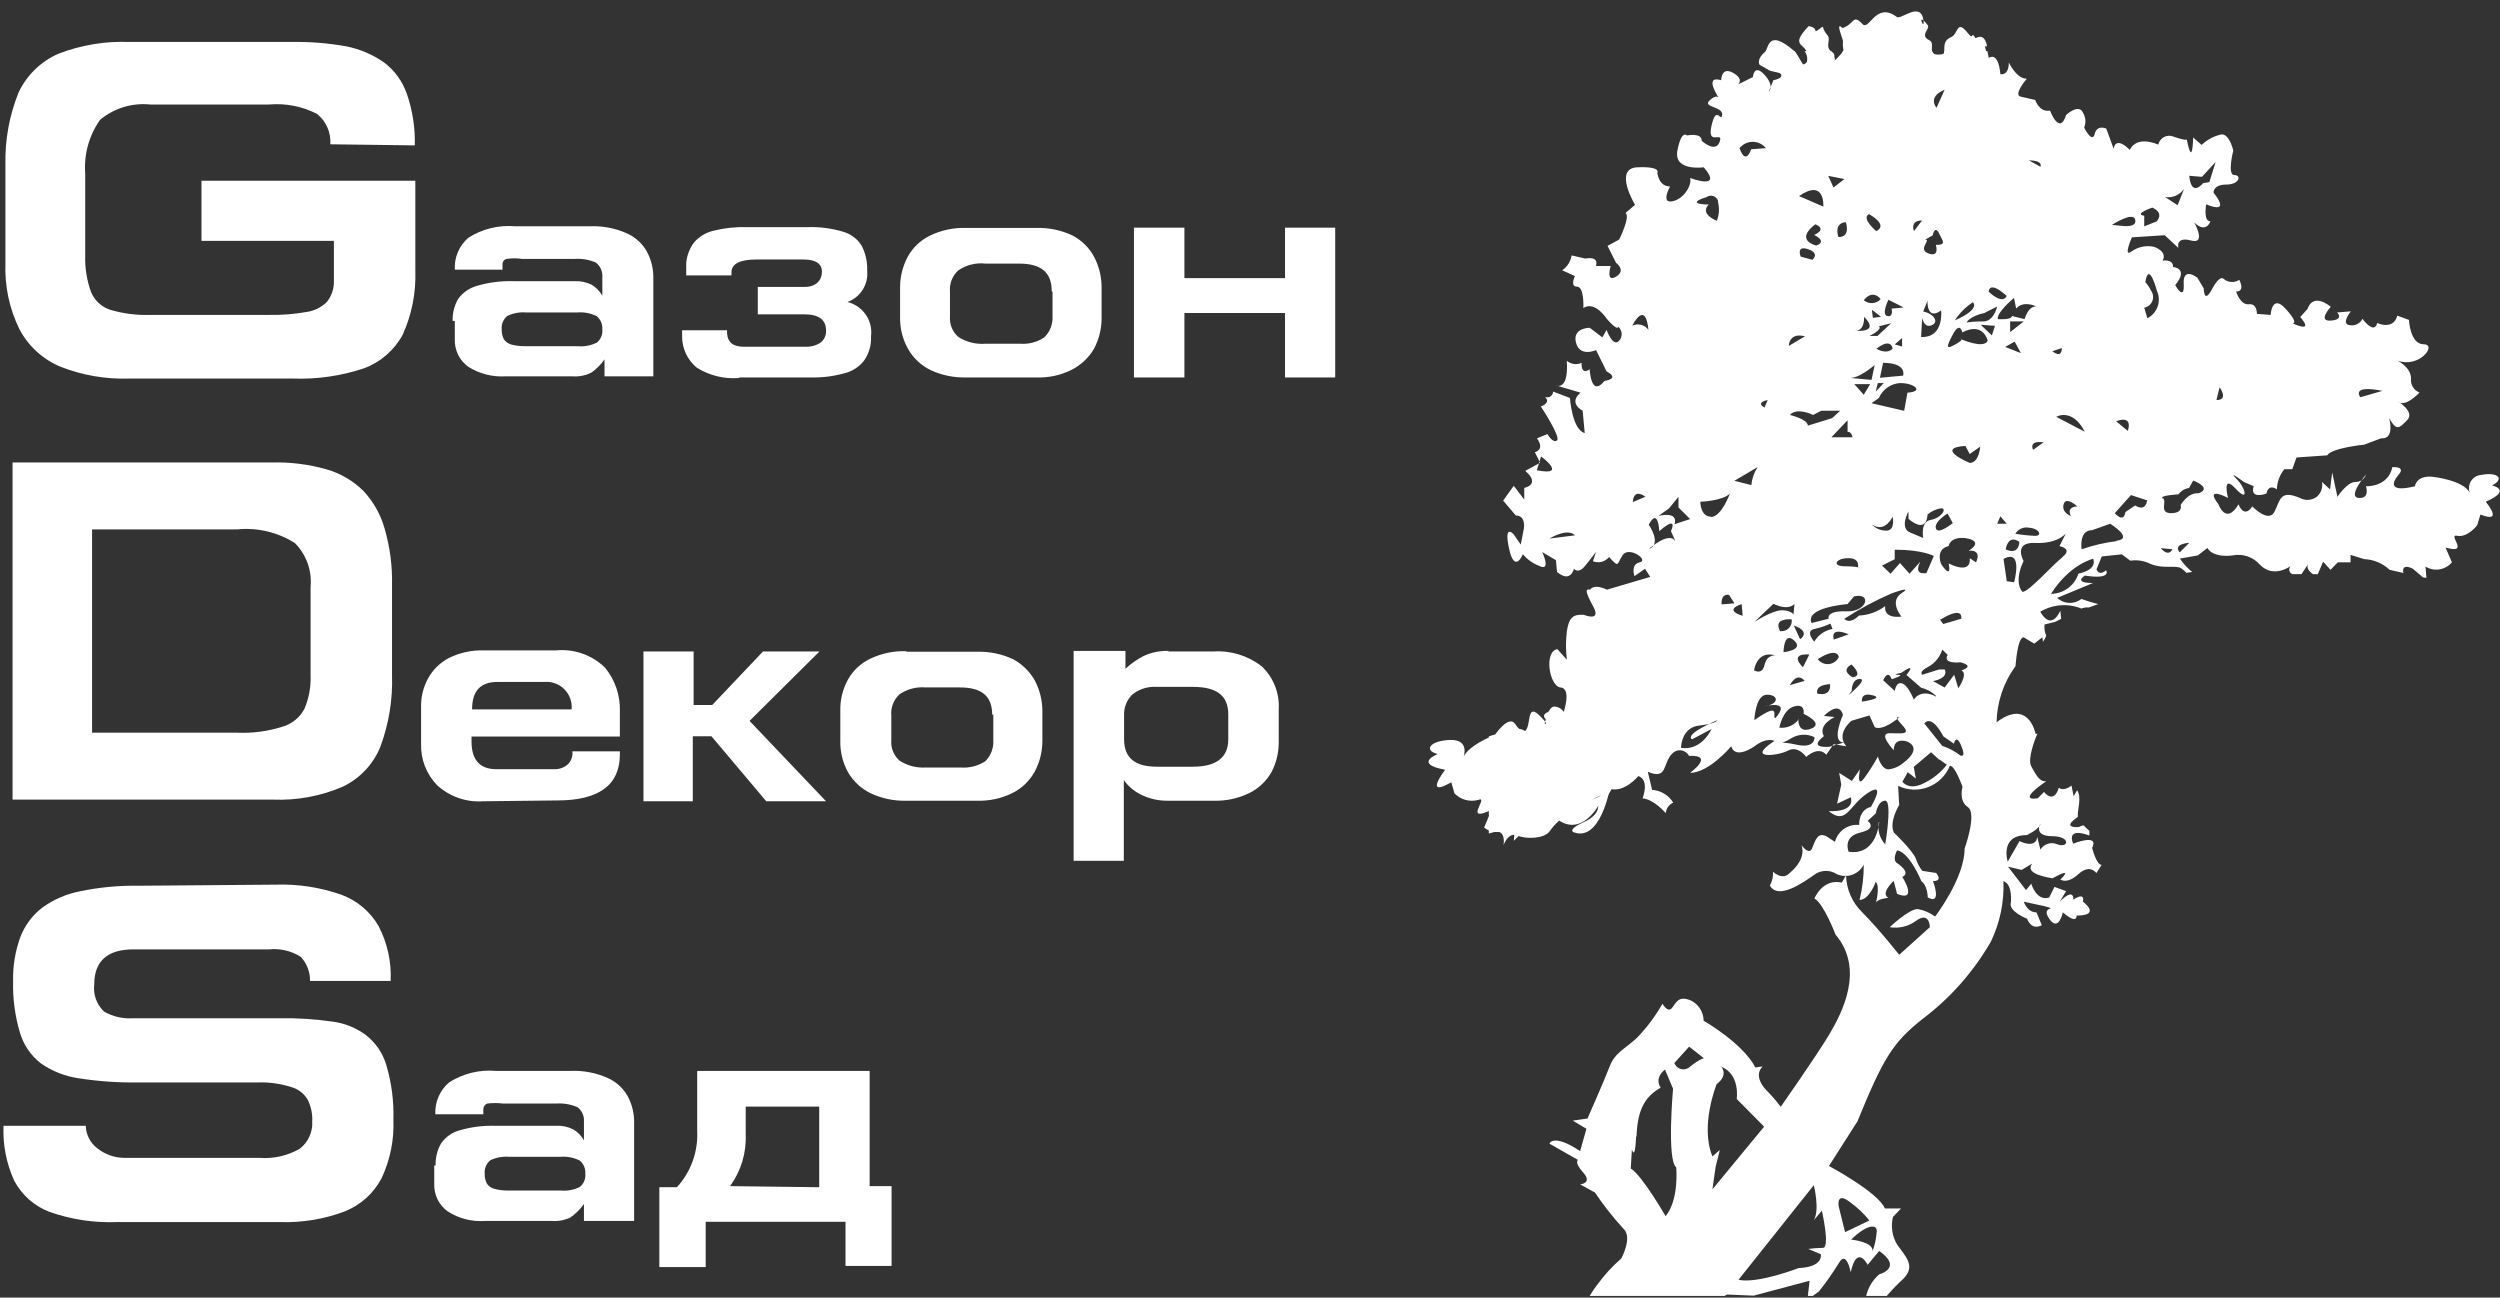 <?xml version="1.0" encoding="UTF-8"?> <svg xmlns="http://www.w3.org/2000/svg" width="210" height="109" viewBox="0 0 210 109" fill="none"><rect x="0" y="0" width="210" height="109" fill="#333333" stroke="none"/><g clip-path="url(#clip0_11_32)"><path fill-rule="evenodd" clip-rule="evenodd" d="M146.033 107.502C147.629 107.858 151.087 106.517 151.087 106.517C153.213 106.428 152.948 105.355 152.948 105.355L151.889 104.91C152.298 104.855 152.711 104.825 153.125 104.821C153.75 104.821 153.037 101.696 153.037 101.696L152.357 102.503C152.887 101.607 152.357 99.556 152.357 99.556L146.033 107.502ZM148.811 4.747L150.768 4.296C150.897 4.891 151.128 5.547 151.529 5.397C152.031 5.212 151.787 4.624 151.596 4.296H153.838C153.743 4.658 153.723 4.98 154.096 4.863C154.096 4.863 154.273 6.026 154.715 4.508L154.783 4.296H162.289C162.351 4.391 162.403 4.492 162.446 4.597C162.446 4.597 163.397 4.959 163.302 4.296H166.943C166.984 4.46 167.018 4.645 167.058 4.863C167.058 4.863 167.853 4.241 168.03 6.231C168.03 6.231 168.743 6.409 168.743 5.246C168.743 5.246 169.361 6.614 170.251 6.614C170.251 6.614 169.008 8.043 169.803 8.132L170.958 8.399C170.958 8.399 171.311 9.473 172.201 9.288C172.201 9.288 172.996 11.435 173.56 9.65C173.56 9.65 174.62 8.666 174.973 9.473C175.086 9.658 175.153 9.867 175.17 10.083C175.186 10.3 175.151 10.517 175.068 10.717C175.068 10.717 175.747 12.085 175.951 11.258C176.155 10.43 176.929 10.806 176.929 10.806L177.548 12.502C177.548 12.502 177.636 11.346 178.906 12.591C178.906 12.591 179.348 11.346 181.298 12.146C181.326 12.014 181.383 11.89 181.463 11.782C181.543 11.673 181.646 11.584 181.764 11.519C181.882 11.454 182.012 11.415 182.146 11.406C182.28 11.396 182.415 11.415 182.541 11.463C183.519 11.818 183.696 11.729 183.696 11.729C183.696 11.729 184.137 14.225 184.226 11.552L184.939 12.174C185.408 11.726 185.991 11.418 186.624 11.285C187.303 11.285 187.595 12.652 187.595 12.652C187.595 12.652 187.065 14.704 187.683 14.704C188.302 14.704 188.125 15.504 187.004 15.504C185.883 15.504 185.937 16.188 185.937 16.188C185.937 16.188 187.534 18.062 185.319 17.166C185.319 17.166 185.054 18.595 185.673 18.595C185.673 18.595 185.319 19.669 184.314 18.684C184.314 18.684 185.38 20.558 184.049 20.202C182.717 19.847 182.982 20.825 182.982 20.825L181.834 19.758L179.083 19.936C179.083 19.936 178.281 21.72 179.083 21.098C179.352 20.912 179.656 20.784 179.976 20.721C180.296 20.659 180.626 20.664 180.944 20.736C180.944 20.736 182.099 21.098 181.658 21.898C181.658 21.898 182.541 21.72 182.541 22.431C182.541 22.431 183.899 22.52 182.717 23.95C182.717 23.95 183.519 25.379 183.431 23.861C183.342 22.343 184.579 23.327 184.579 23.327L185.115 24.223C185.115 24.223 185.115 25.591 185.795 24.312C186.474 23.033 186.773 23.416 186.773 23.416C186.954 23.574 187.182 23.668 187.421 23.684C187.66 23.701 187.897 23.637 188.098 23.505C188.098 23.505 188.634 24.49 187.833 24.49C187.833 24.49 188.186 25.646 188.899 25.557C189.613 25.468 189.579 26.364 189.579 26.364L190.734 26.453C190.734 26.453 190.822 24.668 191.977 25.919C193.132 27.171 192.595 27.164 192.595 27.164C192.595 27.164 194.456 28.06 193.22 26.63L193.838 25.947C193.838 25.947 194.192 24.524 195.788 25.769C195.788 25.769 194.633 27.02 195.788 26.931C196.943 26.842 196.318 26.247 196.318 26.247L197.473 26.152C197.473 26.152 196.59 27.225 197.384 27.314C197.596 27.352 197.813 27.321 198.005 27.225C198.197 27.129 198.354 26.973 198.451 26.781C198.451 26.781 199.423 28.148 199.687 27.136C199.687 27.136 201.046 27.765 201.372 26.514L202.351 26.87C202.351 26.87 202.439 28.921 203.594 28.921C204.749 28.921 203.24 30.973 201.372 30.289C201.372 30.289 202.527 30.822 202.527 31.807C202.499 32.053 202.554 32.302 202.683 32.513C202.812 32.724 203.009 32.885 203.24 32.97C203.24 32.97 201.99 34.331 201.393 33.694C201.393 33.694 202.901 34.59 202.194 35.301C201.488 36.013 201.304 36.197 200.686 35.124C200.686 35.124 201.216 36.909 200.007 36.82L198.587 37.353C198.587 37.353 195.87 37.62 195.482 38.249L192.908 38.427L192.554 39.411H191.882C191.493 39.892 191.273 40.488 191.257 41.107C191.257 41.107 190.577 40.567 190.374 41.463C190.374 41.463 188.954 41.996 189.307 40.841L188.485 40.485C188.485 40.485 187.065 39.418 187.86 40.218C188.655 41.019 188.927 42.27 187.772 41.025C186.617 39.781 187.154 41.825 187.154 41.825C187.154 41.825 185.115 40.752 186.352 42.366C186.352 42.366 186.977 44.144 188.037 42.366C188.037 42.366 188.485 43.61 189.192 42.537C189.192 42.537 190.55 43.966 191.053 42.988C191.556 42.01 191.495 41.114 193.186 41.825C193.406 41.947 193.655 42.004 193.906 41.988C194.156 41.972 194.396 41.885 194.599 41.736C194.778 41.587 194.915 41.393 194.993 41.173C195.072 40.952 195.091 40.715 195.048 40.485L195.727 41.114L195.904 39.685L196.345 41.736C196.345 41.736 197.147 40.485 197.853 40.485C198.048 40.491 198.24 40.434 198.4 40.322C198.56 40.21 198.681 40.049 198.743 39.863C198.743 39.863 197.147 41.736 198.125 41.825C199.103 41.914 198.743 40.847 198.743 40.847C198.743 40.847 200.605 40.936 200.958 39.24C200.958 39.24 202.113 39.152 201.495 39.863C200.876 40.574 200.693 41.381 202.853 40.847C202.853 40.847 202.942 39.952 204.273 40.041C204.273 40.041 206.936 40.307 207.466 41.408C207.404 41.243 207.381 41.066 207.4 40.891C207.418 40.716 207.477 40.547 207.573 40.4C207.668 40.252 207.797 40.129 207.948 40.04C208.099 39.952 208.269 39.9 208.444 39.89C209.864 39.623 210.394 40.246 209.327 40.779C209.327 40.779 211.101 41.142 208.798 42.147C208.798 42.147 210.394 44.021 208.356 43.221L208.091 44.109C208.091 44.109 207.289 45.183 206.406 45.005C205.523 44.828 207.554 46.612 205.428 45.99L205.958 47.235C205.693 47.552 205.323 47.763 204.916 47.828C204.51 47.894 204.093 47.809 203.743 47.59L203.818 48.541L203.533 48.5L202.677 47.775C202.677 47.775 201.705 47.235 201.882 48.13L200.727 47.864C200.148 47.317 199.393 46.999 198.601 46.968L197.446 46.612V47.235H196.379L195.761 47.864L195.143 47.18L194.694 48.233H194.287C194.008 48.028 193.675 47.693 193.899 47.358L193.329 48.226H192.561C192.496 48.202 192.438 48.161 192.393 48.108C192.348 48.055 192.318 47.991 192.304 47.922C192.291 47.854 192.295 47.783 192.316 47.717C192.337 47.65 192.375 47.59 192.425 47.542C192.425 47.542 191.005 48.616 189.851 47.453C189.571 47.127 189.211 46.881 188.806 46.74C188.402 46.6 187.967 46.57 187.548 46.653C187.548 46.653 185.951 46.92 185.421 46.031L184.62 46.653L183.111 46.92C183.394 47.347 183.743 47.725 184.144 48.042L183.668 48.117C183.527 47.972 183.372 47.842 183.206 47.727C182.758 47.453 181.698 47.816 180.632 47.365C180.112 47.101 179.522 47.008 178.947 47.098L178.234 46.565L176.549 46.742L176.107 47.816C176.107 47.816 176.284 48.438 176.909 47.905C176.909 47.905 177.439 48.705 175.136 48.349C175.136 48.349 174.069 48.972 175.815 48.972L172.799 50.223C173.073 50.479 173.428 50.628 173.802 50.644C174.175 50.66 174.542 50.543 174.837 50.312C175.302 50.483 175.776 50.627 176.257 50.743L175.448 51.03C175.24 51.009 175.031 51.04 174.837 51.119C174.279 50.893 173.677 50.799 173.077 50.846C172.477 50.892 171.896 51.077 171.379 51.386C172.357 53.082 173.064 51.297 173.064 51.297L173.139 51.981L172.663 52.227L171.739 52.459C171.704 52.784 171.756 53.112 171.889 53.41C171.81 53.584 171.717 53.751 171.61 53.909L171.556 53.533L170.876 54.066L169.986 53.533C169.456 53.533 169.307 55.947 169.307 55.947C168.303 57.318 167.746 58.969 167.711 60.672C170.428 58.621 170.992 61.657 170.992 61.657L171.148 61.623C170.931 62.088 170.299 63.763 170.618 64.358C171.257 65.562 171.481 65.644 171.929 65.63H171.882C171.664 65.774 171.467 65.917 171.298 66.047C170.401 66.731 170.129 67.21 171.168 67.059L171.698 66.526C171.698 66.526 172.5 67.6 172.942 66.17C172.942 66.17 173.295 66.526 174.008 65.993L174.185 66.882L174.477 66.376C174.898 67.018 174.477 68.024 174.538 68.625C174.049 68.954 173.356 69.535 174.626 69.473C174.747 69.399 174.881 69.35 175.02 69.33C175.171 69.491 175.332 69.642 175.503 69.781C175.517 69.915 175.517 70.05 175.503 70.185C175.503 70.185 173.553 69.385 174.144 70.868C174.144 70.868 176.359 69.973 175.74 71.224C175.74 71.224 176.094 72.653 176.535 72.653L176.094 73.337C176.094 73.337 175.564 72.537 174.586 73.426C173.607 74.315 173.077 73.877 173.077 73.877C173.077 73.877 174.321 72.715 172.398 73.782C172.045 73.693 170 73.426 170.713 72.537L169.823 73.07L168.675 72.804L170.183 74.766L170.625 74.233C170.625 74.233 171.067 75.744 172.133 75.389L172.575 74.5L173.553 74.855L173.016 75.744C173.016 75.744 174.171 74.5 174.171 75.573C174.171 75.573 175.149 74.855 174.966 75.744C174.966 75.744 176.562 76.907 174.436 76.907C174.436 76.907 174.524 77.714 173.281 76.64C173.281 76.64 172.928 78.336 172.133 77.174C171.338 76.011 173.105 76.49 171.685 76.107L170 75.744C170 75.744 170.272 76.64 171.067 76.64L171.508 77.714C171.508 77.714 170.713 78.247 170.272 77.174C170.272 77.174 168.675 76.551 168.913 75.806C168.913 75.806 169.09 74.288 168.288 74.014C168.359 75.775 167.995 77.525 167.228 79.109C165.76 81.647 163.799 83.862 161.461 85.619C158.981 87.588 158.179 88.922 156.026 94.195L153.634 97.942C153.634 97.942 157.799 100.171 158.329 101.512H159.687L159.008 102.23C158.912 102.62 158.894 103.026 158.955 103.424C159.015 103.822 159.153 104.204 159.361 104.548C160.041 105.526 160.958 106.333 159.891 107.406C159.396 107.862 158.926 108.346 158.485 108.856H156.759C156.924 108.151 157.307 107.516 157.853 107.044C157.853 107.044 159.891 106.51 157.853 105.081L156.882 106.244C156.882 106.244 155.992 104.459 155.462 106.866C155.462 106.866 155.102 104.992 154.484 106.066C153.97 106.901 153.408 107.705 152.799 108.473L152.276 108.856H151.861L152.004 107.584L147.303 108.836L145.081 108.74L144.864 108.856H133.533C133.721 108.539 133.927 108.233 134.151 107.94C134.745 107.122 135.428 106.374 136.189 105.71C136.189 105.71 137.167 103.926 136.365 103.207C135.494 102.257 134.695 101.242 133.974 100.171L132.731 99.487C132.731 99.487 133.798 99.398 132.996 98.503C132.194 97.607 132.554 97.436 132.554 97.436L130.156 96.068C130.156 96.068 130.428 95.172 132.731 96.691L133.261 94.817L132.113 94.133L133.349 93.955C133.349 93.955 134.769 90.741 135.211 89.579C135.652 88.416 136.454 88.149 137.52 87.165C138.343 86.305 139.057 85.347 139.647 84.313C139.647 84.313 140.088 85.113 140.448 84.668C140.808 84.224 140.978 83.595 142.045 84.046C142.36 84.203 142.626 84.444 142.813 84.743C143 85.043 143.101 85.388 143.105 85.742C143.105 85.742 146.386 87.616 147.452 89.667L148.071 89.579C148.071 89.579 147.187 90.262 148.336 91.541C148.784 91.987 149.199 92.464 149.579 92.97C149.579 92.97 152.595 88.683 153.655 86.898C154.715 85.113 156.664 81.427 154.185 78.507C154.185 78.507 153.206 75.922 152.412 75.471C152.412 75.471 153.091 73.775 154.715 74.137L155.068 73.508C155.079 74.093 155.205 74.671 155.438 75.207C155.671 75.743 156.007 76.228 156.427 76.633C157.846 78.062 159.531 80.203 159.531 80.203L162.106 77.885C162.106 77.885 162.106 76.517 160.951 77.344C160.637 77.58 160.279 77.749 159.898 77.841C159.518 77.934 159.123 77.949 158.736 77.885C158.736 77.885 160.421 76.278 161.128 76.367C161.641 76.466 162.126 76.678 162.548 76.989C162.548 76.989 165.027 73.775 165.027 71.279C165.027 71.279 166.094 68.331 165.299 67.798C164.504 67.265 164.851 66.102 164.851 66.102C164.851 66.102 164.232 64.317 163.791 64.317C163.627 64.725 163.382 65.094 163.07 65.403C162.759 65.711 162.388 65.953 161.981 66.112C161.574 66.27 161.138 66.344 160.702 66.327C160.265 66.31 159.837 66.203 159.443 66.013L159.531 67.62C159.531 67.62 158.648 69.049 159.09 69.938C159.09 69.938 160.686 71.457 160.951 72.168C161.063 72.527 161.243 72.862 161.481 73.153L162.636 73.33C162.636 73.33 163.254 74.014 162.371 74.014C162.371 74.014 163.166 76.066 161.929 75.382C161.929 75.382 161.929 74.404 161.393 74.014C161.393 74.014 160.421 71.607 159.355 71.429C159.355 71.429 158.913 72.229 159.355 72.503C159.355 72.503 160.598 73.303 159.796 73.659C159.796 73.659 161.155 75.806 159.355 75.088L159.069 73.994C159.069 73.994 157.914 75.06 158.628 75.416C158.628 75.416 157.649 75.505 157.561 75.861C157.473 76.216 158.003 74.493 157.561 74.076C157.561 74.076 157.031 75.594 156.202 75.594C156.444 74.624 156.563 73.626 156.556 72.626C156.446 72.843 156.292 73.034 156.104 73.188C155.917 73.342 155.699 73.455 155.466 73.519C155.233 73.583 154.988 73.598 154.749 73.562C154.51 73.526 154.281 73.44 154.076 73.31C153.805 73.183 153.506 73.133 153.209 73.165C152.913 73.196 152.63 73.308 152.391 73.488C151.501 74.11 149.375 75.635 148.668 74.383C148.869 74.031 148.961 73.626 148.933 73.221C148.933 73.221 149.728 74.021 150.353 73.31C150.353 73.31 151.773 72.236 151.325 70.992C151.325 70.992 151.95 71.88 152.215 71.258C152.48 70.636 152.656 69.829 153.458 70.273L154.137 70.718C154.252 70.275 154.52 69.888 154.894 69.626C155.268 69.365 155.723 69.248 156.175 69.296C156.175 69.296 156.087 68.044 157.154 67.778C157.154 67.778 158.512 65.541 156.889 66.615C155.265 67.689 155.115 69.35 153.607 68.133C153.607 68.133 155.822 68.311 155.469 66.971L154.314 67.511L154.667 65.904L154.49 64.919L155.557 65.603L156.236 64.625C156.236 64.625 155.883 66.41 156.678 65.247C157.068 64.705 157.424 64.138 157.745 63.551C157.745 63.551 158.009 64.625 158.634 64.625C159.091 64.575 159.523 64.387 159.871 64.085C159.871 64.085 161.556 62.929 160.231 62.3C160.231 62.3 159.076 61.855 159.076 63.018C159.076 63.018 157.717 61.589 158.723 61.589C159.728 61.589 160.584 61.766 159.783 60.905C158.981 60.043 159.518 60.276 159.518 60.276C159.518 60.276 158.159 61.438 157.48 61.083L157.038 60.098L155.53 60.542C155.53 60.542 154.171 61.616 155.088 62.69L154.022 62.512L153.404 63.401C153.404 63.401 152.867 62.601 151.719 63.579C151.719 63.579 151.039 62.601 150.211 63.045C149.382 63.49 146.569 63.845 149.056 62.238C149.056 62.238 148.431 61.883 147.371 62.69C147.371 62.69 145.774 63.845 145.421 62.69C145.421 62.69 143.56 64.919 141.963 64.919C141.963 64.919 144.09 63.401 141.875 63.49C141.809 63.365 141.714 63.259 141.598 63.179C141.483 63.099 141.35 63.048 141.211 63.031C141.072 63.014 140.93 63.03 140.799 63.079C140.668 63.128 140.55 63.208 140.455 63.312C139.654 64.112 140.095 65.541 138.417 64.83L138.777 66.348C139.136 66.371 139.485 66.481 139.794 66.668C140.102 66.854 140.362 67.113 140.55 67.422C140.375 67.499 140.225 67.622 140.115 67.779C140.005 67.935 139.939 68.119 139.925 68.311C139.925 68.311 138.954 67.148 137.976 67.059C137.976 67.059 138.594 65.541 137.622 65.186C137.622 65.186 136.467 66.615 135.224 66.259C135.224 66.259 134.429 70.718 132.215 69.918C132.215 69.918 131.535 69.74 133.098 69.022C133.098 69.022 134.253 68.578 134.253 67.689C134.253 67.689 132.894 70.185 130.971 68.933C130.667 69.195 130.397 69.497 130.17 69.829C129.728 70.451 128.22 70.513 127.452 70.185C126.685 69.856 126.298 70.992 126.298 70.992C126.298 70.992 126.562 69.562 125.414 69.918L125.061 70.014V68.687C125.078 68.599 125.078 68.508 125.061 68.42V61.862C125.231 61.79 125.409 61.737 125.591 61.705C125.591 61.705 126.739 60.009 127.276 60.816C127.812 61.623 128.159 61.616 128.336 60.994C128.512 60.371 128.424 59.209 129.314 60.098C130.204 60.987 129.755 60.782 129.755 60.782C129.755 60.782 130.02 59.352 130.557 59.352C130.715 59.356 130.87 59.399 131.009 59.476C131.147 59.553 131.265 59.664 131.352 59.797C131.352 59.797 132.031 57.834 131.087 57.745C130.143 57.657 129.667 54.709 130.822 54.531L131.617 55.42C131.517 54.621 131.517 53.812 131.617 53.013C131.793 51.94 132.065 51.584 133.037 51.645C133.037 51.645 134.545 52.268 133.838 50.962C133.132 49.656 133.159 49.444 133.567 49.532C133.567 49.532 133.838 48.992 134.986 49.532L138.621 48.459L138.179 47.775L137.296 48.397C137.296 48.397 136.936 47.413 137.738 47.235C138.539 47.057 136.848 45.867 136.318 46.612C135.788 47.358 136.053 47.775 135.163 46.79C135.003 46.987 134.786 47.127 134.541 47.191C134.297 47.255 134.039 47.239 133.804 47.146L134.069 46.346C134.069 46.346 133.621 46.968 133.091 47.597C132.561 48.226 132.208 47.775 132.208 47.775C132.208 47.775 131.936 49.02 130.788 48.042L130.7 47.057L129.545 46.373C129.545 46.373 130.346 48.069 129.28 47.529C128.751 47.326 128.283 46.989 127.921 46.551C127.921 46.551 127.242 48.247 126.766 46.106C126.291 43.966 127.126 44.855 127.126 44.855L127.745 45.744L128.009 44.376C128.009 44.376 128.186 43.303 127.33 43.303L126.264 42.051L127.154 40.806L128.037 41.962V40.984C128.037 40.984 129.456 40.711 128.125 39.555L129.368 38.871L128.927 37.982C128.927 37.982 129.81 37.804 129.103 36.82L129.986 36.464C129.986 36.464 130.435 37.264 130.788 36.998C131.141 36.731 129.429 34.139 129.429 34.139C129.429 34.139 130.319 33.872 129.783 33.339C129.856 33.37 129.936 33.383 130.016 33.376C130.096 33.369 130.172 33.342 130.239 33.298C130.306 33.254 130.362 33.194 130.401 33.124C130.439 33.054 130.46 32.975 130.462 32.894L131.875 33.428C131.875 33.428 132.058 36.108 133.118 36.375L132.942 34.501C132.942 34.501 131.698 33.872 132.765 32.983L130.639 32.354C130.639 32.354 131.787 32.983 131.61 30.303C131.779 30.448 131.986 30.542 132.206 30.574C132.426 30.605 132.651 30.573 132.853 30.48C132.853 30.48 132.765 31.554 133.533 31.021C133.533 31.021 133.628 33.428 134.776 31.999C134.776 31.999 136.134 31.821 134.952 31.198L134.069 29.407C134.069 29.407 132.711 30.036 132.384 28.785C132.058 27.533 133.533 27.533 133.533 27.533L134.599 28.34L134.952 27.711C134.952 27.711 135.489 29.236 136.019 28.607C136.09 28.525 136.145 28.43 136.179 28.327C136.213 28.224 136.227 28.115 136.218 28.007C136.21 27.898 136.181 27.793 136.131 27.696C136.082 27.599 136.014 27.514 135.931 27.444C135.931 27.444 135.931 27.895 134.952 26.76C134.952 26.76 133.981 25.242 133.003 25.871C133.003 25.871 133.091 24.08 132.473 24.08C131.855 24.08 132.296 23.191 132.296 23.191L131.223 22.705C131.433 22.562 131.612 22.377 131.748 22.162C131.885 21.947 131.976 21.706 132.018 21.454L133.173 21.72C133.173 21.72 134.327 21.454 134.062 22.343H135.299C135.299 22.343 134.857 23.772 135.747 23.238C136.637 22.705 135.747 22.076 135.747 22.076L135.034 20.654L136.012 20.12C136.012 20.12 136.984 18.157 136.542 17.891L137.344 17.207C137.344 17.207 135.496 14.143 137.534 14.054C139.572 13.966 139.219 14.506 139.219 14.506C139.219 14.506 139.307 15.661 140.285 15.661C140.285 15.661 139.484 17.091 140.462 16.913C141.44 16.735 142.147 15.545 141.97 14.95C141.97 14.95 144.803 16.024 143.118 14.054C143.118 14.054 140.55 14.417 140.904 12.632C141.257 10.847 141.698 11.381 141.698 11.381C141.698 11.381 142.942 11.114 142.942 11.825C142.942 11.825 144.096 12.899 144.45 11.914C144.803 10.929 143.356 12.358 143.77 10.546C144.185 8.734 144.565 10.368 144.66 9.65C144.755 8.932 142.969 9.028 143.607 8.433C144.246 7.838 144.402 8.255 144.402 8.255C144.402 8.255 143.043 6.286 144.579 6.737C144.579 6.737 144.579 5.575 145.557 6.108C146.535 6.641 145.999 7.093 145.999 7.093L147.242 6.471C147.242 6.471 147.33 5.308 148.22 6.286C149.11 7.264 148.573 7.715 148.573 7.715L148.961 6.737C148.961 6.737 150.645 6.471 148.696 5.664C147.67 5.246 148.913 5.123 148.811 4.747ZM155.523 104.131C155.523 104.131 157.384 104.308 157.296 105.109C157.492 104.563 157.611 103.992 157.649 103.413C157.649 102.729 156.671 102.968 155.523 104.096V104.131ZM157.031 102.524C156.57 101.947 156.033 101.436 155.435 101.005C154.192 100.021 154.456 101.361 154.456 101.361L154.986 103.502L157.024 102.524H157.031ZM144.524 89.579C146.209 90.201 145.883 92.314 145.883 92.314L148.186 94.639L143.845 99.905L144.11 98.031L144.463 96.602L143.845 97.135C142.779 94.55 144.198 91.069 144.198 91.069C145.265 90.262 144.552 89.551 144.552 89.551L144.524 89.579ZM137.432 95.466C137.344 97.614 137.079 96.54 137.079 96.54L136.984 98.147C137.962 98.769 139.912 102.161 139.912 102.161C141.067 100.739 140.802 98.058 140.802 98.058C140 97.429 140.537 91.452 140.537 91.452L139.857 89.845C138.886 90.645 139.504 91.363 139.504 91.363C138.084 92.163 137.554 93.326 137.466 95.466H137.432ZM140.625 89.223C140.662 89.361 140.735 89.487 140.837 89.588C140.938 89.689 141.064 89.761 141.202 89.798C141.34 89.834 141.485 89.832 141.622 89.794C141.759 89.755 141.884 89.681 141.984 89.579C142.867 88.895 143.132 88.895 143.132 88.895L141.889 87.917L140.652 89.284L140.625 89.223ZM157.826 69.043C157.759 69.376 157.772 69.72 157.864 70.047C157.957 70.375 158.125 70.675 158.356 70.923C158.356 70.923 158.478 70.239 158.56 69.439C158.662 68.427 158.709 67.258 158.356 67.258C157.738 67.258 157.561 68.331 157.561 68.331L156.882 68.954C156.882 68.954 157.765 69.583 156.257 69.938C154.749 70.294 155.285 71.545 155.285 71.545C157.677 71.901 157.853 69.043 157.853 69.043H157.826ZM169.62 70.65C171.128 71.334 171.128 70.294 171.128 70.294L171.393 71.368C171.535 71.133 171.758 70.958 172.019 70.876C172.281 70.795 172.563 70.811 172.812 70.923C173.791 71.279 173.967 70.239 172.371 70.239C170.774 70.239 171.393 69.172 171.393 69.172C171.393 69.617 170.245 70.15 170.245 70.15C167.935 70.15 168.648 72.38 168.648 72.38L169.62 70.684V70.65ZM174.497 42.537C174.497 42.537 173.526 41.648 173.342 42.366C173.159 43.084 173.967 43.344 173.967 43.344C173.526 42.537 174.497 42.537 174.497 42.537ZM186.447 32.532L186.182 33.606C187.249 33.606 186.447 32.532 186.447 32.532ZM177.758 35.39L178.736 36.197C179.178 34.768 177.758 35.39 177.758 35.39ZM178.295 18.978C178.295 18.978 179.531 19.156 179.355 18.445C179.178 17.733 177.405 18.889 177.405 18.889L178.295 18.978ZM181.148 18.602C181.148 18.602 181.861 17.918 180.795 17.439C180.795 17.439 179.198 17.98 180.115 18.123V19.012L181.148 18.602ZM185.584 15.299L186.114 13.603L184.966 14.854L183.899 14.766C184.076 16.639 185.054 15.388 185.054 15.388L185.584 15.299ZM183.458 15.867C183.283 16.12 183.04 16.319 182.757 16.44C182.475 16.561 182.164 16.599 181.861 16.55L182.921 17.234L183.458 15.867ZM200.129 32.833C197.412 32.293 198.268 33.366 198.268 33.366L200.129 32.833ZM175.829 46.934C175.829 46.934 173.879 47.378 172.283 49.881C172.796 49.881 173.295 49.716 173.709 49.411C174.123 49.107 174.43 48.677 174.586 48.185C174.586 48.185 176.182 47.919 175.829 46.934ZM181.501 46.045C181.501 46.045 182.126 46.845 182.48 46.134L181.501 46.045ZM183.098 46.4L183.899 45.593C183.899 45.593 182.48 45.682 183.098 46.4ZM181.692 41.853C182.045 42.12 181.331 43.104 182.371 43.104C183.41 43.104 183.173 42.42 183.173 42.42C183.173 42.42 183.791 41.347 184.674 41.436C184.674 41.436 185.917 41.08 184.232 40.362L183.879 40.991C183.524 41.044 183.204 41.235 182.989 41.525C182.989 41.525 181.304 41.613 181.664 41.88L181.692 41.853ZM179.382 42.475C180.272 43.015 180.36 42.031 180.36 42.031L179.001 41.586L177.643 43.104C178.444 43.993 178.533 43.015 178.533 43.015L179.327 42.475H179.382ZM177.785 45.422C179.293 45.245 177.255 43.993 177.255 43.993L175.747 44.533C174.592 44.533 174.857 46.141 174.857 46.141C175.806 45.808 176.788 45.579 177.785 45.457V45.422ZM164.749 62.655C164.307 61.582 164.13 62.471 164.13 62.471L163.24 61.849C162.181 59.886 161.644 60.775 161.644 60.775L163.152 62.655C163.697 62.833 164.207 63.104 164.66 63.456C164.66 63.456 165.197 63.722 164.749 62.655ZM162.887 63.811L162.208 63.189L160.754 64.42L160.931 65.398L160.251 64.864L159.803 65.664C159.803 65.664 160.34 66.471 161.664 65.76C162.392 65.401 163.03 64.882 163.533 64.242L162.908 63.791L162.887 63.811ZM162.622 58.457C162.279 58.116 161.849 57.88 161.379 57.773L160.143 56.699C160.143 56.699 161.114 55.537 159.694 56.521C159.694 56.521 158.831 56.685 159.45 56.685C160.068 56.685 158.899 57.055 158.899 57.055C158.899 57.055 158.634 56.166 158.186 57.144L159.164 58.039C159.164 58.039 159.253 57.233 159.783 57.41C160.312 57.588 160.761 58.778 160.761 58.778C160.761 58.778 161.291 57.8 162.622 58.511V58.457ZM164.484 57.834C164.484 57.834 165.374 56.583 164.749 56.316C164.749 56.316 165.992 55.961 164.66 55.632C164.66 55.632 163.152 55.81 163.601 55.01L163.152 54.566C162.965 55.172 162.554 55.684 162.004 55.995C161.114 56.439 161.467 56.679 161.467 56.679L162.887 56.234H163.349C163.349 56.234 163.798 56.918 162.378 57.212L163.349 57.752L164.151 56.679L164.504 57.841L164.484 57.834ZM167.765 43.993H168.567L168.03 43.371L167.765 43.993ZM171.664 37.155C170.34 36.977 170.781 37.784 170.781 37.784L171.664 37.155ZM169.273 44.834C169.831 44.928 170.393 44.988 170.958 45.012C171.576 45.012 171.311 44.39 170.428 44.328C170.203 44.281 169.97 44.309 169.762 44.406C169.554 44.503 169.382 44.666 169.273 44.869V44.834ZM169.626 45.518C168.655 44.834 168.478 46.147 168.478 46.147C169.626 46.681 169.626 45.518 169.626 45.518ZM168.567 48.821L169.185 48.91C169.185 48.91 169.98 46.058 168.295 46.947L168.567 48.821ZM173.261 46.77C174.151 46.086 172.996 45.874 172.996 45.874L173.533 44.807C173.533 44.807 172.853 45.696 170.958 45.607C169.062 45.518 169.98 47.125 169.98 47.125C169.096 48.999 169.891 49.717 169.891 49.717C170.428 49.717 172.378 47.481 173.288 46.77H173.261ZM171.399 14.007C171.399 14.007 171.664 13.473 170.428 13.473L171.399 14.007ZM163.349 7.537C161.848 8.166 162.67 9.055 162.67 9.055L163.349 7.537ZM180.204 23.697C180.399 23.915 180.563 24.159 180.693 24.422C180.781 24.547 180.837 24.692 180.854 24.844C180.872 24.996 180.851 25.151 180.793 25.293C180.735 25.435 180.643 25.559 180.525 25.656C180.406 25.752 180.265 25.817 180.115 25.844L180.38 26.733C180.787 26.527 181.097 26.169 181.246 25.736C181.394 25.303 181.369 24.829 181.175 24.415C181.175 24.415 180.496 21.823 180.204 23.731V23.697ZM172.724 35.014L175.122 36.266C174.056 34.214 172.724 35.014 172.724 35.014ZM166.338 37.517L165.455 38.139L165.095 37.456C162.439 37.633 165.455 38.885 165.455 38.885C166.25 38.885 166.338 37.517 166.338 37.517ZM156.053 47.693C156.053 47.693 156.318 46.886 155.258 46.886C154.198 46.886 153.838 47.57 154.986 47.57C156.134 47.57 156.345 47.748 156.345 47.748L156.08 47.659L156.053 47.693ZM157.296 44.116C157.461 44.275 157.656 44.397 157.87 44.474C158.084 44.552 158.312 44.584 158.539 44.568C159.219 44.479 158.981 43.405 158.981 43.405C158.981 43.405 158.356 44.773 157.296 44.089V44.116ZM160.489 44.745L161.549 45.19C161.549 45.19 161.284 43.822 162.174 43.672C163.064 43.521 163.594 42.694 163.057 42.694C162.632 42.758 162.233 42.943 161.909 43.227C161.909 43.227 161.909 44.923 160.312 43.583V42.961C160.312 42.961 159.511 44.39 160.489 44.745ZM163.594 43.138C163.594 43.138 162.439 43.822 162.615 44.39C162.792 44.958 164.035 43.938 164.035 43.938L163.594 43.138ZM161.284 47.242C161.284 47.242 160.666 48.315 161.821 48.137L162.439 46.708C162.439 46.708 161.549 46.175 159.158 46.175V46.975L158.091 47.508L158.804 48.192L159.599 47.296L160.401 48.192L161.284 47.207V47.242ZM163.682 47.33C165.72 48.315 165.455 46.886 165.455 46.886L165.985 47.242C166.515 46.086 165.367 46.264 165.367 46.264C166.787 45.368 165.007 45.19 165.007 45.19C163.77 45.101 163.682 45.874 163.682 45.874C162.527 46.141 163.057 47.385 163.057 47.385C164.035 48.814 163.682 47.296 163.682 47.296V47.33ZM163.234 52.418L164.742 51.974C164.742 51.974 165.007 50.811 162.969 52.063L163.234 52.418ZM155.258 58.402C155.258 58.402 156.943 57.034 156.23 57.034C155.516 57.034 155.55 58.019 155.55 58.019L155.285 58.374L155.258 58.402ZM156.406 58.935C156.406 58.935 158.356 58.669 157.296 58.402C156.236 58.135 156.406 58.935 156.406 58.935ZM155.523 55.817C154.545 56.35 155.611 56.884 155.611 56.884C156.583 56.795 155.523 55.817 155.523 55.817ZM147.371 52.24C147.371 52.24 148.879 51.263 149.674 51.263C150.469 51.263 150.652 51.618 150.652 51.618L150.74 50.722C150.74 50.722 150.299 51.351 148.967 50.722L147.371 52.24ZM154.905 51.974C154.905 51.974 155.353 52.514 156.148 51.707C156.95 51.672 157.722 51.393 158.363 50.907C158.363 50.907 158.098 51.974 159.721 51.796C159.721 51.796 158.913 50.845 159.409 50.134C159.492 50.014 159.599 49.912 159.721 49.833C160.788 49.149 158.927 49.833 158.927 49.833C157.537 50.431 156.2 51.147 154.932 51.974H154.905ZM152.187 52.329L153.607 51.974C153.607 51.974 153.336 51.29 155.109 51.351C156.882 51.413 157.242 49.744 155.734 50.1L155.197 50.743C155.197 50.743 151.556 51.016 152.181 52.35L152.187 52.329ZM151.209 53.697C151.209 53.697 152.187 53.075 150.679 52.541L151.209 53.697ZM149.524 53.013C149.657 53.033 149.793 53.021 149.921 52.978C150.048 52.935 150.164 52.864 150.259 52.768C150.354 52.672 150.426 52.556 150.468 52.427C150.51 52.299 150.522 52.162 150.503 52.028C150.503 52.028 148.906 51.851 149.524 53.013ZM155.292 53.28C153.607 52.596 154.049 53.724 154.049 53.724L155.292 53.28ZM153.933 52.835L153.757 52.384C153.323 52.587 152.867 52.738 152.398 52.835C151.596 53.013 152.398 53.902 152.398 53.902C152.559 53.626 152.777 53.388 153.037 53.204C153.298 53.02 153.594 52.895 153.906 52.835H153.933ZM151.447 56.05L151.984 54.976C151.984 54.976 150.211 54.798 151.447 56.05ZM152.69 55.366C152.797 55.51 152.94 55.625 153.104 55.698C153.268 55.771 153.448 55.8 153.627 55.782C153.805 55.764 153.976 55.7 154.123 55.596C154.269 55.492 154.387 55.351 154.463 55.188C154.463 55.188 154.375 54.299 152.69 55.366ZM154.898 62.368C153.75 62.368 154.81 60.05 154.81 60.05C154.456 58.798 153.213 60.139 153.213 60.139L154.103 60.228C153.889 60.339 153.689 60.474 153.505 60.631C152.785 61.281 153.213 61.835 153.213 61.835C151.8 62.908 153.662 62.731 153.662 62.731L154.898 62.368ZM152.418 61.924C152.112 61.773 151.773 61.702 151.432 61.718C151.092 61.733 150.76 61.835 150.469 62.013C149.49 62.642 149.314 62.19 150.91 62.553C152.507 62.915 152.418 61.924 152.418 61.924ZM151.06 60.406C151.06 60.406 150.971 61.657 152.126 61.212C153.281 60.768 151.501 59.961 151.501 59.961C151.501 59.961 151.678 59.065 150.706 59.339C149.735 59.612 149.463 61.124 149.463 61.124C149.78 61.16 150.101 61.111 150.392 60.982C150.684 60.852 150.935 60.646 151.121 60.385L151.06 60.406ZM153.723 57.465C152.364 57.554 152.656 58.265 152.656 58.265C153.899 58.532 153.723 57.465 153.723 57.465ZM151.59 57.191C150.91 56.391 150.353 57.554 150.353 57.554L151.59 57.191ZM147.337 56.303C147.337 56.303 148.016 56.747 148.22 55.858C148.424 54.969 149.11 55.051 149.11 55.051C149.11 55.051 147.69 54.518 147.337 56.303ZM149.817 54.784C149.817 54.784 151.59 54.606 150.706 53.8C149.823 52.993 149.817 54.784 149.817 54.784ZM149.137 60.317C150.557 58.71 148.159 59.339 148.159 59.339C149.518 59.161 149.402 58.354 148.424 58.354C147.446 58.354 147.364 60.495 147.364 60.495C149.755 58.798 148.784 60.317 149.137 60.317ZM143.818 61.212L142.133 62.102C141.454 61.657 144.259 60.495 144.259 60.495C144.259 60.495 144.259 60.761 142.751 60.946C142.452 60.966 142.165 61.072 141.924 61.251C141.683 61.43 141.499 61.676 141.393 61.958C141.281 62.232 141.219 62.524 141.209 62.82C142.982 63.086 143.784 61.212 143.784 61.212H143.818ZM126.433 69.138L127.5 69.227L126.821 68.243C126.821 68.243 127.799 67.62 128.417 68.154C128.417 68.154 127.357 67.347 127.976 66.724L125.985 68.154C125.985 68.154 124.742 69.043 126.427 69.138H126.433ZM132.819 65.384C132.145 65.589 131.492 65.859 130.87 66.191C130.87 66.191 133.173 65.384 132.819 65.384ZM134.327 66.902C134.327 66.902 135.482 66.013 134.592 65.829C134.592 65.829 132.378 67.88 134.327 66.902ZM146.298 50.743C144.701 51.283 146.386 51.727 146.386 51.727L146.298 50.743ZM145.679 50.654L145.238 49.97C145.238 49.97 144.558 49.792 144.613 50.77L145.679 50.681V50.654ZM148.336 12.447C148.203 12.28 148.034 12.146 147.842 12.053C147.651 11.961 147.441 11.913 147.228 11.913C147.016 11.913 146.806 11.961 146.614 12.053C146.423 12.146 146.254 12.28 146.121 12.447C146.651 13.966 147.099 12.536 147.099 12.536L148.336 12.447ZM144.327 16.913C144.303 16.812 144.254 16.719 144.185 16.642C144.116 16.565 144.03 16.507 143.933 16.472C143.836 16.436 143.732 16.426 143.63 16.441C143.528 16.456 143.432 16.496 143.349 16.557C141.399 17.18 143.533 17.18 143.533 17.18C142.731 17.986 144.212 18.547 144.212 18.547C144.418 18.037 144.449 17.471 144.3 16.94L144.327 16.913ZM138.471 27.711C138.206 25.126 137.113 27.355 137.113 27.355C137.345 27.246 137.608 27.222 137.856 27.287C138.104 27.352 138.322 27.502 138.471 27.711ZM129.096 39.5C131.753 40.034 129.45 38.338 129.45 38.338L129.096 39.5ZM132.289 44.971C132.289 44.971 131.841 44.287 130.156 45.238L132.289 44.971ZM140.713 45.416L140.36 44.615C140.36 44.615 141.039 43.186 139.382 44.615C139.382 44.615 139.293 42.564 138.492 44.075C138.492 44.075 139.647 45.682 138.492 46.127C138.492 46.127 140.177 44.609 140.713 45.443V45.416ZM138.213 41.73C138.213 41.73 137.242 40.93 137.154 42.174L138.213 41.73ZM140.611 44.048L141.97 43.603L140.992 42.626V41.73L140.19 42.714L139.307 43.337C139.307 43.337 140.992 42.892 140.666 44.021L140.611 44.048ZM143.716 43.426C144.599 43.426 145.312 41.463 145.312 41.463C144.687 42.085 142.826 42.147 142.826 42.147C142.826 42.147 142.826 43.398 143.716 43.398V43.426ZM147.113 40.745C147.164 40.205 147.346 39.686 147.643 39.234L145.686 40.389L147.106 40.745H147.113ZM155.197 36.286V35.301L153.838 36.731H155.611C155.611 36.731 155.523 36.197 155.17 36.286H155.197ZM172.398 29.503C172.398 29.503 173.193 30.186 173.193 29.236L172.398 29.503ZM170 27H168.852V27.895L170 27ZM166.365 27.266L167.317 28.176L167.581 27.369L166.338 27.28L166.365 27.266ZM169.762 29.68L169.232 28.696L168.437 29.14L169.796 29.68H169.762ZM167.846 26.808C167.846 26.808 169.001 26.897 169.001 26.541L170.068 26.808C170.068 26.808 170.333 25.735 171.039 25.735C171.039 25.735 169.973 25.201 169.355 25.919L169.178 25.023C169.178 25.023 167.67 26.275 167.819 26.808H167.846ZM155.258 31.732L157.208 31.91L157.473 30.658C157.473 30.658 156.053 31.91 155.258 31.732ZM157.12 32.265H155.761L156.556 33.161L157.092 32.265H157.12ZM151.617 28.251C150.258 27.895 150.258 29.058 150.258 29.058L151.617 28.251ZM148.22 34.228L148.485 33.606C148.485 33.606 147.425 33.783 148.22 34.228ZM150.353 34.857C150.353 34.857 151.861 35.213 151.861 35.753L153.899 35.124L154.579 34.501H152.982L152.303 34.857C152.303 34.857 150.944 34.173 150.353 34.857ZM159.952 34.501L160.224 32.983C161.637 32.894 160.842 32.176 159.599 32.176C159.218 32.202 158.851 32.332 158.539 32.552C158.226 32.773 157.979 33.076 157.826 33.428L157.208 33.872L159.925 34.501H159.952ZM158.268 32.176H157.738L157.561 32.894L158.24 32.176H158.268ZM159.864 31.554C159.864 31.554 160.224 30.48 158.179 30.48L157.914 31.732L159.864 31.554ZM166.963 28.607C166.963 28.607 166.603 27 164.83 27.923C164.83 27.923 164.653 26.938 164.035 28.101C163.417 29.263 163.505 29.352 164.3 28.901C165.095 28.449 164.654 28.456 164.654 28.456C164.654 28.456 166.603 29.352 166.963 28.634V28.607ZM167.052 24.504C168.288 25.659 168.56 24.859 168.56 24.859C167.052 23.491 167.052 24.504 167.052 24.504ZM166.603 27C167.493 27 167.758 25.748 167.758 25.748L166.698 26.288C165.455 26.555 165.19 27.088 165.19 27.088C165.658 27.024 166.131 26.994 166.603 27ZM165.72 25.393C165.114 25.782 164.599 26.3 164.212 26.911C166.427 25.933 165.72 25.393 165.72 25.393ZM163.057 26.076C161.821 26.965 161.909 25.27 161.909 25.27L161.549 26.165C162.439 26.343 162.908 27.054 162.262 27.321C161.617 27.588 161.461 26.699 161.461 26.699L161.372 28.306C163.322 28.395 163.057 26.076 163.057 26.076ZM159.776 28.395L159.158 28.928L159.776 29.106V28.395ZM158.981 29.291C158.981 29.291 158.893 28.306 157.622 29.291C157.622 29.291 158.424 29.824 158.981 29.291ZM158.893 27.143L157.826 27.41C158.179 27.677 157.031 28.217 157.031 28.217H157.711L158.865 27.143H158.893ZM155.788 27.772C155.788 27.772 158.003 28.039 156.583 26.61C156.583 26.61 156.671 27.861 155.788 27.772ZM158.003 26.61L157.235 26.015L157.323 26.699L158.003 26.61ZM159.864 25.803L158.628 25.181C158.628 25.181 158.003 26.432 158.539 26.548C159.076 26.665 158.893 25.926 158.893 25.926L159.864 25.83V25.803ZM152.391 19.737C153.546 19.204 152.48 18.841 152.48 18.841C150.706 20.209 152.568 20.626 152.568 20.626C153.546 20.271 152.391 19.737 152.391 19.737ZM155.048 18.663C153.988 18.752 154.429 19.915 154.429 19.915C155.496 19.915 155.048 18.663 155.048 18.663ZM156.556 25.215C156.757 25.389 157.018 25.478 157.284 25.461C157.549 25.444 157.797 25.324 157.976 25.126C157.976 25.126 157.357 24.237 156.556 25.215ZM161.99 21.29C162.962 21.645 162.609 20.572 162.609 20.572C163.499 20.572 163.227 20.305 162.874 19.594C162.52 18.882 162.344 19.771 162.344 19.771L161.719 20.127C162.255 20.127 161.039 20.934 161.99 21.29ZM161.454 18.52C160.394 18.52 160.774 19.416 160.774 19.416L161.454 18.52ZM152.235 21.823C152.235 21.823 152.914 21.29 151.882 20.934C150.849 20.578 151.257 21.556 151.257 21.556L152.235 21.823ZM156.99 17.986C156.311 18.342 157.609 19.416 157.609 19.416C158.675 18.875 156.99 17.986 156.99 17.986ZM153.159 17.357C153.159 17.357 153.336 14.95 151.121 16.468L153.159 17.357ZM154.932 15.039L153.573 14.772L154.015 15.75L154.932 15.039Z" fill="white"></path><path fill-rule="evenodd" clip-rule="evenodd" d="M147.826 5.458C147.751 5.424 147.568 4.932 148.247 4.371C148.594 4.084 148.458 2.319 150.727 4.296C151.196 4.699 151.766 6.607 151.841 4.788C151.895 3.55 150.163 4.043 151.923 2.196C152.867 2.347 152.208 2.88 152.792 2.463C153.376 2.046 152.874 2.231 153.519 2.976C153.825 3.318 153.254 3.974 153.872 4.344C154.49 4.713 153.539 5.711 154.552 4.638C155.061 4.097 154.735 4.364 154.81 3.42C154.81 3.338 154.13 1.69 154.762 2.361C155.774 2.039 155.618 1.13 156.44 2.012C157.031 2.641 157.541 0.083 159.341 1.43C159.667 1.677 161.331 0.097 161.562 1.663C161.732 2.791 160.883 0.801 161.923 2.107C162.181 2.436 161.189 2.962 162.079 3.386C162.663 3.667 161.664 4.809 163.173 4.549C163.567 4.48 162.935 3.509 163.913 3.106C164.497 2.86 164.348 1.595 165.272 2.75C165.876 3.503 165.496 2.504 165.951 3.208C165.951 3.243 166.63 2.675 166.889 3.769C166.977 4.173 166.535 3.427 166.889 4.453C167.67 6.723 161.644 6.867 160.849 7.004C157.772 7.544 156.352 6.457 154.137 7.366C152.351 8.105 151.196 8.05 149.497 6.956C148.818 6.505 151.243 6.477 148.818 5.978C148.451 5.882 148.295 5.677 147.826 5.458Z" fill="white"></path><path fill-rule="evenodd" clip-rule="evenodd" d="M134.137 60.235C134.726 60.597 135.214 61.104 135.555 61.708C135.896 62.312 136.079 62.993 136.087 63.688C136.029 65.028 135.529 66.31 134.667 67.333V66.704L133.308 67.388C132.352 67.633 131.486 68.15 130.815 68.878L129.456 69.453C129.66 68.441 128.519 69.261 128.519 69.261L127.16 70.629L127.269 69.35C125.605 70.472 124.667 69.508 124.667 69.508L125.292 68.024C122.799 69.22 125.19 66.786 124.151 67.196C123.802 67.288 123.435 67.285 123.088 67.188C122.741 67.091 122.425 66.902 122.174 66.642L121.909 65.712C119.524 67.08 121.393 64.659 121.393 64.659C118.675 64.16 120.768 63.339 120.768 63.339C119.524 63.018 120.143 62.211 121.807 62.156C123.471 62.102 122.948 63.558 122.948 63.558C123.573 62.266 126.692 61.322 126.692 61.322C128.247 60.898 128.356 61.842 128.356 61.842C130.849 61.896 130.639 61.076 129.912 60.474C129.185 59.872 130.537 59.667 130.537 59.667C130.951 61.418 133.132 60.857 133.132 60.857C133.132 60.857 132.717 62.108 133.859 61.773C135 61.438 133.132 59.797 133.132 59.797C133.217 59.981 133.366 60.128 133.552 60.209C133.737 60.29 133.945 60.299 134.137 60.235Z" fill="white"></path><path fill-rule="evenodd" clip-rule="evenodd" d="M27.748 12.12C27.782 11.634 27.697 11.147 27.5 10.701C27.304 10.255 27.001 9.864 26.619 9.562C25.384 8.93 23.995 8.658 22.612 8.778H12.617C11.864 8.701 11.103 8.775 10.379 8.997C9.655 9.218 8.983 9.583 8.402 10.069C7.48 11.377 7.04 12.965 7.158 14.562V21.475C7.129 22.51 7.293 23.541 7.642 24.517C7.784 24.866 7.999 25.18 8.274 25.438C8.548 25.697 8.874 25.893 9.231 26.014C10.329 26.343 11.472 26.491 12.617 26.452H22.612C23.677 26.471 24.742 26.387 25.79 26.199C26.417 26.106 26.998 25.815 27.449 25.369C27.837 24.895 28.048 24.3 28.047 23.687V20.231H16.924V15.184H34.888V22.742C34.953 24.59 34.591 26.427 33.828 28.111C33.121 29.424 31.957 30.432 30.558 30.945C28.636 31.583 26.616 31.872 24.593 31.798H10.889C8.907 31.868 6.932 31.531 5.086 30.807C3.602 30.189 2.38 29.073 1.631 27.65C0.786 25.933 0.383 24.032 0.456 22.12V13.802C0.412 11.735 0.788 9.681 1.562 7.765C2.247 6.314 3.433 5.161 4.901 4.516C6.809 3.779 8.847 3.442 10.889 3.525H24.478C26.021 3.497 27.564 3.621 29.084 3.893C30.216 4.117 31.291 4.572 32.239 5.23C33.135 5.899 33.809 6.822 34.174 7.88C34.656 9.272 34.882 10.739 34.842 12.212L27.748 12.12ZM38.02 26.959C37.999 26.314 38.159 25.675 38.48 25.116C38.868 24.576 39.429 24.185 40.07 24.009C41.056 23.721 42.082 23.589 43.11 23.618H48.246C48.747 23.593 49.246 23.695 49.697 23.917C50.072 24.14 50.382 24.458 50.595 24.839V23.272C50.614 23.038 50.573 22.804 50.476 22.59C50.38 22.376 50.23 22.191 50.042 22.051C49.469 21.806 48.844 21.703 48.223 21.751H43.87C43.427 21.683 42.977 21.683 42.534 21.751C42.433 21.783 42.346 21.848 42.287 21.936C42.228 22.024 42.202 22.13 42.212 22.235V22.65H38.204C38.176 22.148 38.263 21.646 38.459 21.183C38.654 20.719 38.953 20.307 39.333 19.977C40.509 19.223 41.903 18.883 43.294 19.009H49.535C50.595 18.962 51.651 19.159 52.622 19.585C53.355 19.902 53.962 20.453 54.349 21.152C54.723 21.861 54.905 22.655 54.879 23.456V31.613H50.779V30.185C50.477 30.628 50.094 31.011 49.651 31.314C49.164 31.549 48.624 31.653 48.084 31.613H42.442C41.347 31.676 40.259 31.394 39.333 30.807C38.969 30.546 38.676 30.198 38.48 29.797C38.283 29.395 38.188 28.95 38.204 28.503V26.959H38.02ZM44.169 26.245C43.63 26.203 43.089 26.307 42.603 26.544C42.441 26.681 42.314 26.855 42.234 27.052C42.154 27.249 42.122 27.462 42.142 27.673C42.133 27.961 42.196 28.246 42.327 28.503C42.477 28.716 42.697 28.871 42.949 28.941C43.347 29.044 43.758 29.091 44.169 29.079H48.522C49.077 29.131 49.635 29.027 50.134 28.779C50.296 28.647 50.423 28.477 50.503 28.284C50.584 28.091 50.615 27.881 50.595 27.673C50.611 27.466 50.578 27.257 50.498 27.065C50.418 26.872 50.293 26.702 50.134 26.567C49.637 26.312 49.079 26.201 48.522 26.245H44.169ZM62.087 31.706H68.099C69.047 31.73 69.994 31.613 70.908 31.36C71.578 31.206 72.172 30.823 72.59 30.277C72.998 29.691 73.201 28.986 73.165 28.272C73.252 27.629 73.098 26.977 72.732 26.44C72.366 25.904 71.815 25.523 71.185 25.369C71.717 25.176 72.17 24.811 72.471 24.33C72.771 23.85 72.902 23.283 72.843 22.719C72.87 22 72.711 21.286 72.382 20.645C72.033 20.074 71.483 19.655 70.839 19.47C69.876 19.181 68.873 19.049 67.868 19.078H62.732C61.794 19.052 60.857 19.153 59.946 19.378C59.324 19.52 58.761 19.85 58.333 20.323C57.936 20.835 57.696 21.451 57.642 22.097V23.134H61.443V22.88C61.443 22.166 62.133 21.797 63.561 21.797H67.477C68.513 21.797 69.043 22.143 69.043 22.834C69.043 23.526 68.559 24.102 67.592 24.102H63.654V26.406H67.592C68.789 26.406 69.388 26.867 69.388 27.765C69.399 27.959 69.363 28.153 69.283 28.329C69.203 28.506 69.081 28.66 68.928 28.779C68.56 29.023 68.124 29.143 67.684 29.125H62.479C61.581 29.125 61.12 28.756 61.074 27.996V27.742H57.297V28.272C57.297 28.769 57.406 29.26 57.617 29.71C57.828 30.16 58.136 30.558 58.517 30.876C59.581 31.547 60.834 31.855 62.087 31.752V31.706ZM81.134 19.148H87.053C88.094 19.116 89.127 19.329 90.07 19.77C90.839 20.167 91.473 20.785 91.889 21.544C92.308 22.332 92.529 23.21 92.534 24.102V26.752C92.532 27.644 92.31 28.522 91.889 29.309C91.445 30.058 90.799 30.665 90.024 31.061C89.103 31.521 88.082 31.743 87.053 31.706H81.134C80.109 31.73 79.092 31.517 78.163 31.084C77.37 30.695 76.712 30.077 76.275 29.309C75.833 28.521 75.603 27.632 75.607 26.729V24.102C75.612 23.217 75.834 22.347 76.251 21.567C76.673 20.796 77.325 20.175 78.117 19.793C79.055 19.336 80.091 19.114 81.134 19.148ZM88.343 24.447C88.343 22.834 87.398 22.143 85.602 22.143H82.792C81.98 22.049 81.161 22.253 80.489 22.719C80.243 22.945 80.053 23.225 79.933 23.537C79.813 23.849 79.767 24.184 79.798 24.517V26.567C79.771 26.889 79.819 27.213 79.939 27.513C80.059 27.813 80.247 28.081 80.489 28.295C81.172 28.738 81.982 28.941 82.792 28.872H85.671C86.394 28.931 87.117 28.744 87.721 28.341C87.959 28.11 88.144 27.829 88.263 27.518C88.382 27.208 88.433 26.876 88.412 26.544V24.54L88.343 24.447ZM95.252 31.706V19.125H99.49V23.364H107.942V19.125H112.157V31.706H107.942V26.291H99.49V31.706H95.252ZM7.734 61.546H19.918C21.212 61.604 22.506 61.432 23.741 61.039C24.134 60.923 24.501 60.728 24.817 60.467C25.134 60.206 25.395 59.883 25.583 59.518C25.953 58.637 26.127 57.685 26.09 56.73V49.287C26.151 48.618 26.066 47.943 25.839 47.31C25.612 46.677 25.25 46.101 24.777 45.623C23.333 44.703 21.621 44.297 19.918 44.471H7.734V61.546ZM0.963 38.849H22.819C24.375 38.805 25.929 38.999 27.426 39.425C28.589 39.756 29.65 40.374 30.512 41.222C31.358 42.122 31.974 43.213 32.308 44.402C32.758 45.951 32.968 47.559 32.93 49.172V56.684C33.001 58.732 32.672 60.775 31.963 62.698C31.368 64.188 30.233 65.397 28.784 66.085C26.94 66.879 24.941 67.249 22.935 67.168H1.055V38.849H0.963ZM48.015 59.587C48.044 59.278 48.004 58.965 47.898 58.673C47.792 58.38 47.623 58.115 47.404 57.895C47.184 57.675 46.918 57.506 46.626 57.401C46.334 57.295 46.022 57.255 45.712 57.283H41.797C40.369 57.283 39.655 58.02 39.655 59.587H48.015ZM40.599 67.306C39.898 67.357 39.193 67.264 38.528 67.035C37.863 66.805 37.251 66.443 36.73 65.97C36.279 65.509 35.925 64.96 35.691 64.358C35.458 63.756 35.349 63.113 35.371 62.468V59.311C35.365 58.506 35.563 57.713 35.947 57.006C36.346 56.269 36.955 55.667 37.697 55.278C38.626 54.816 39.655 54.594 40.691 54.633H46.703C47.454 54.56 48.212 54.652 48.924 54.903C49.636 55.154 50.285 55.557 50.825 56.085C51.669 57.115 52.111 58.417 52.069 59.748V61.868H39.609V62.306C39.609 63.804 40.3 64.61 41.659 64.61H46.541C46.932 64.63 47.317 64.508 47.624 64.265C47.758 64.155 47.868 64.018 47.947 63.863C48.027 63.709 48.073 63.539 48.084 63.366V63.113H52.069V63.366C52.069 65.947 50.319 67.237 46.795 67.237L40.599 67.306ZM54.05 67.306V54.725H58.264V59.218H59.83L64.091 54.725H68.835L62.962 60.555L69.388 67.306H64.367L59.761 61.845H58.195V67.306H54.05ZM76.159 54.748H82.078C83.119 54.718 84.152 54.931 85.095 55.37C85.856 55.779 86.487 56.394 86.915 57.145C87.333 57.933 87.554 58.81 87.56 59.702V62.306C87.549 63.2 87.32 64.079 86.892 64.864C86.464 65.617 85.823 66.227 85.049 66.615C84.127 67.07 83.106 67.292 82.078 67.26H76.113C75.088 67.287 74.071 67.074 73.142 66.638C72.343 66.25 71.677 65.632 71.231 64.864C70.797 64.074 70.575 63.185 70.586 62.283V59.656C70.573 58.772 70.787 57.899 71.208 57.122C71.629 56.35 72.282 55.73 73.073 55.347C74.019 54.888 75.062 54.666 76.113 54.702L76.159 54.748ZM83.345 60.048C83.345 58.435 82.424 57.744 80.627 57.744H77.749C76.975 57.677 76.201 57.881 75.561 58.32C75.315 58.546 75.124 58.826 75.004 59.137C74.885 59.449 74.838 59.785 74.87 60.117V62.168C74.842 62.49 74.89 62.814 75.01 63.114C75.13 63.414 75.319 63.682 75.561 63.896C76.211 64.314 76.977 64.516 77.749 64.472H80.719C81.442 64.524 82.162 64.338 82.769 63.942C83.003 63.708 83.184 63.426 83.299 63.116C83.414 62.806 83.461 62.475 83.437 62.145V60.002L83.345 60.048ZM98.085 54.725H101.908C103.373 54.626 104.824 55.069 105.985 55.969C106.475 56.434 106.857 57.002 107.104 57.631C107.35 58.26 107.456 58.936 107.412 59.61V62.306C107.425 63.188 107.219 64.058 106.814 64.841C106.385 65.607 105.735 66.225 104.948 66.615C104.003 67.075 102.959 67.296 101.908 67.26H98.108C97.308 67.274 96.518 67.092 95.805 66.73C95.248 66.449 94.766 66.038 94.4 65.532V72.307H90.185V54.679H94.538V56.177C94.999 55.745 95.518 55.38 96.081 55.094C96.745 54.79 97.471 54.648 98.2 54.679L98.085 54.725ZM103.175 60.002C103.175 58.412 102.184 57.698 100.204 57.698H97.187C96.45 57.645 95.72 57.867 95.137 58.32C94.901 58.545 94.715 58.817 94.592 59.119C94.469 59.421 94.411 59.745 94.423 60.071V62.099C94.423 63.689 95.367 64.403 97.187 64.403H100.204C102.184 64.403 103.175 63.62 103.175 62.099V60.002ZM23.142 74.311C25.029 74.246 26.912 74.535 28.692 75.164C30.003 75.65 31.103 76.579 31.802 77.791C32.541 79.21 32.891 80.8 32.815 82.399H26.044C26.055 81.647 25.774 80.92 25.261 80.371C24.459 79.865 23.509 79.646 22.566 79.749H11.189C9.024 79.749 7.918 80.74 7.918 82.676C7.865 83.098 7.912 83.527 8.056 83.927C8.2 84.328 8.437 84.689 8.747 84.98C9.49 85.4 10.338 85.592 11.189 85.533H23.533C24.989 85.51 26.445 85.603 27.886 85.809C28.902 85.933 29.869 86.314 30.696 86.915C31.533 87.554 32.145 88.441 32.446 89.45C32.891 90.944 33.093 92.5 33.045 94.059C33.115 95.751 32.775 97.434 32.055 98.967C31.39 100.234 30.296 101.222 28.969 101.755C27.227 102.413 25.371 102.718 23.51 102.654H9.83C7.904 102.73 5.982 102.44 4.164 101.801C2.887 101.317 1.83 100.383 1.193 99.174C0.534 97.731 0.226 96.151 0.295 94.566H7.204C7.213 94.933 7.305 95.294 7.472 95.621C7.64 95.948 7.879 96.233 8.172 96.455C8.826 96.978 9.638 97.262 10.475 97.262H21.829C22.993 97.346 24.156 97.081 25.169 96.501C25.521 96.234 25.801 95.883 25.986 95.482C26.171 95.08 26.254 94.638 26.228 94.197C26.258 93.576 26.131 92.959 25.86 92.4C25.56 91.87 25.063 91.481 24.478 91.317C23.555 91.023 22.589 90.89 21.622 90.925H11.626C9.954 90.95 8.282 90.834 6.629 90.579C5.487 90.417 4.399 89.991 3.45 89.335C2.602 88.684 1.981 87.78 1.677 86.754C1.258 85.342 1.063 83.872 1.101 82.399C1.074 81.152 1.277 79.91 1.7 78.736C2.073 77.752 2.711 76.891 3.542 76.247C4.495 75.557 5.588 75.085 6.744 74.864C8.342 74.532 9.971 74.377 11.603 74.403L23.142 74.311ZM36.592 97.884C36.572 97.239 36.731 96.6 37.053 96.04C37.436 95.496 37.999 95.105 38.642 94.934C39.593 94.665 40.579 94.541 41.567 94.566H46.703C47.204 94.54 47.703 94.643 48.154 94.865C48.529 95.088 48.839 95.406 49.052 95.787V94.22C49.071 93.986 49.03 93.751 48.933 93.538C48.837 93.324 48.687 93.139 48.499 92.999C47.925 92.754 47.301 92.651 46.68 92.699H42.258C41.814 92.643 41.365 92.643 40.922 92.699C40.825 92.737 40.742 92.804 40.684 92.89C40.627 92.977 40.597 93.079 40.599 93.183V93.598H36.569C36.544 93.094 36.634 92.591 36.834 92.127C37.033 91.664 37.337 91.252 37.721 90.925C38.897 90.171 40.291 89.831 41.682 89.957H47.923C48.983 89.91 50.038 90.107 51.009 90.533C51.742 90.85 52.35 91.401 52.737 92.1C53.111 92.809 53.293 93.603 53.267 94.404V102.561H49.052V101.133C48.744 101.572 48.362 101.954 47.923 102.262C47.436 102.497 46.896 102.601 46.357 102.561H40.715C39.618 102.635 38.528 102.352 37.605 101.755C37.242 101.493 36.949 101.146 36.752 100.744C36.556 100.342 36.461 99.898 36.477 99.451V97.907L36.592 97.884ZM42.741 97.169C42.202 97.128 41.661 97.231 41.175 97.469C41.013 97.606 40.886 97.78 40.806 97.977C40.726 98.174 40.694 98.387 40.715 98.598C40.705 98.886 40.768 99.171 40.899 99.428C41.049 99.641 41.269 99.796 41.521 99.865C41.919 99.969 42.33 100.016 42.741 100.004H47.094C47.649 100.056 48.207 99.952 48.706 99.704C48.868 99.572 48.995 99.402 49.075 99.209C49.156 99.016 49.187 98.806 49.167 98.598C49.183 98.39 49.15 98.182 49.07 97.99C48.99 97.797 48.865 97.627 48.706 97.492C48.209 97.237 47.651 97.126 47.094 97.169H42.741ZM56.859 99.727C57.441 99.092 57.892 98.347 58.184 97.536C58.477 96.725 58.606 95.865 58.564 95.004V89.957H73.05V99.635H74.893V106.34H71.023V102.631H59.278V106.433H55.385V99.727H56.859ZM68.812 99.727V92.953H62.64V95.257C62.711 96.823 62.248 98.367 61.327 99.635L68.812 99.727Z" fill="white"></path></g><defs><clipPath id="clip0_11_32"><rect width="210" height="109" fill="white"></rect></clipPath></defs></svg> 